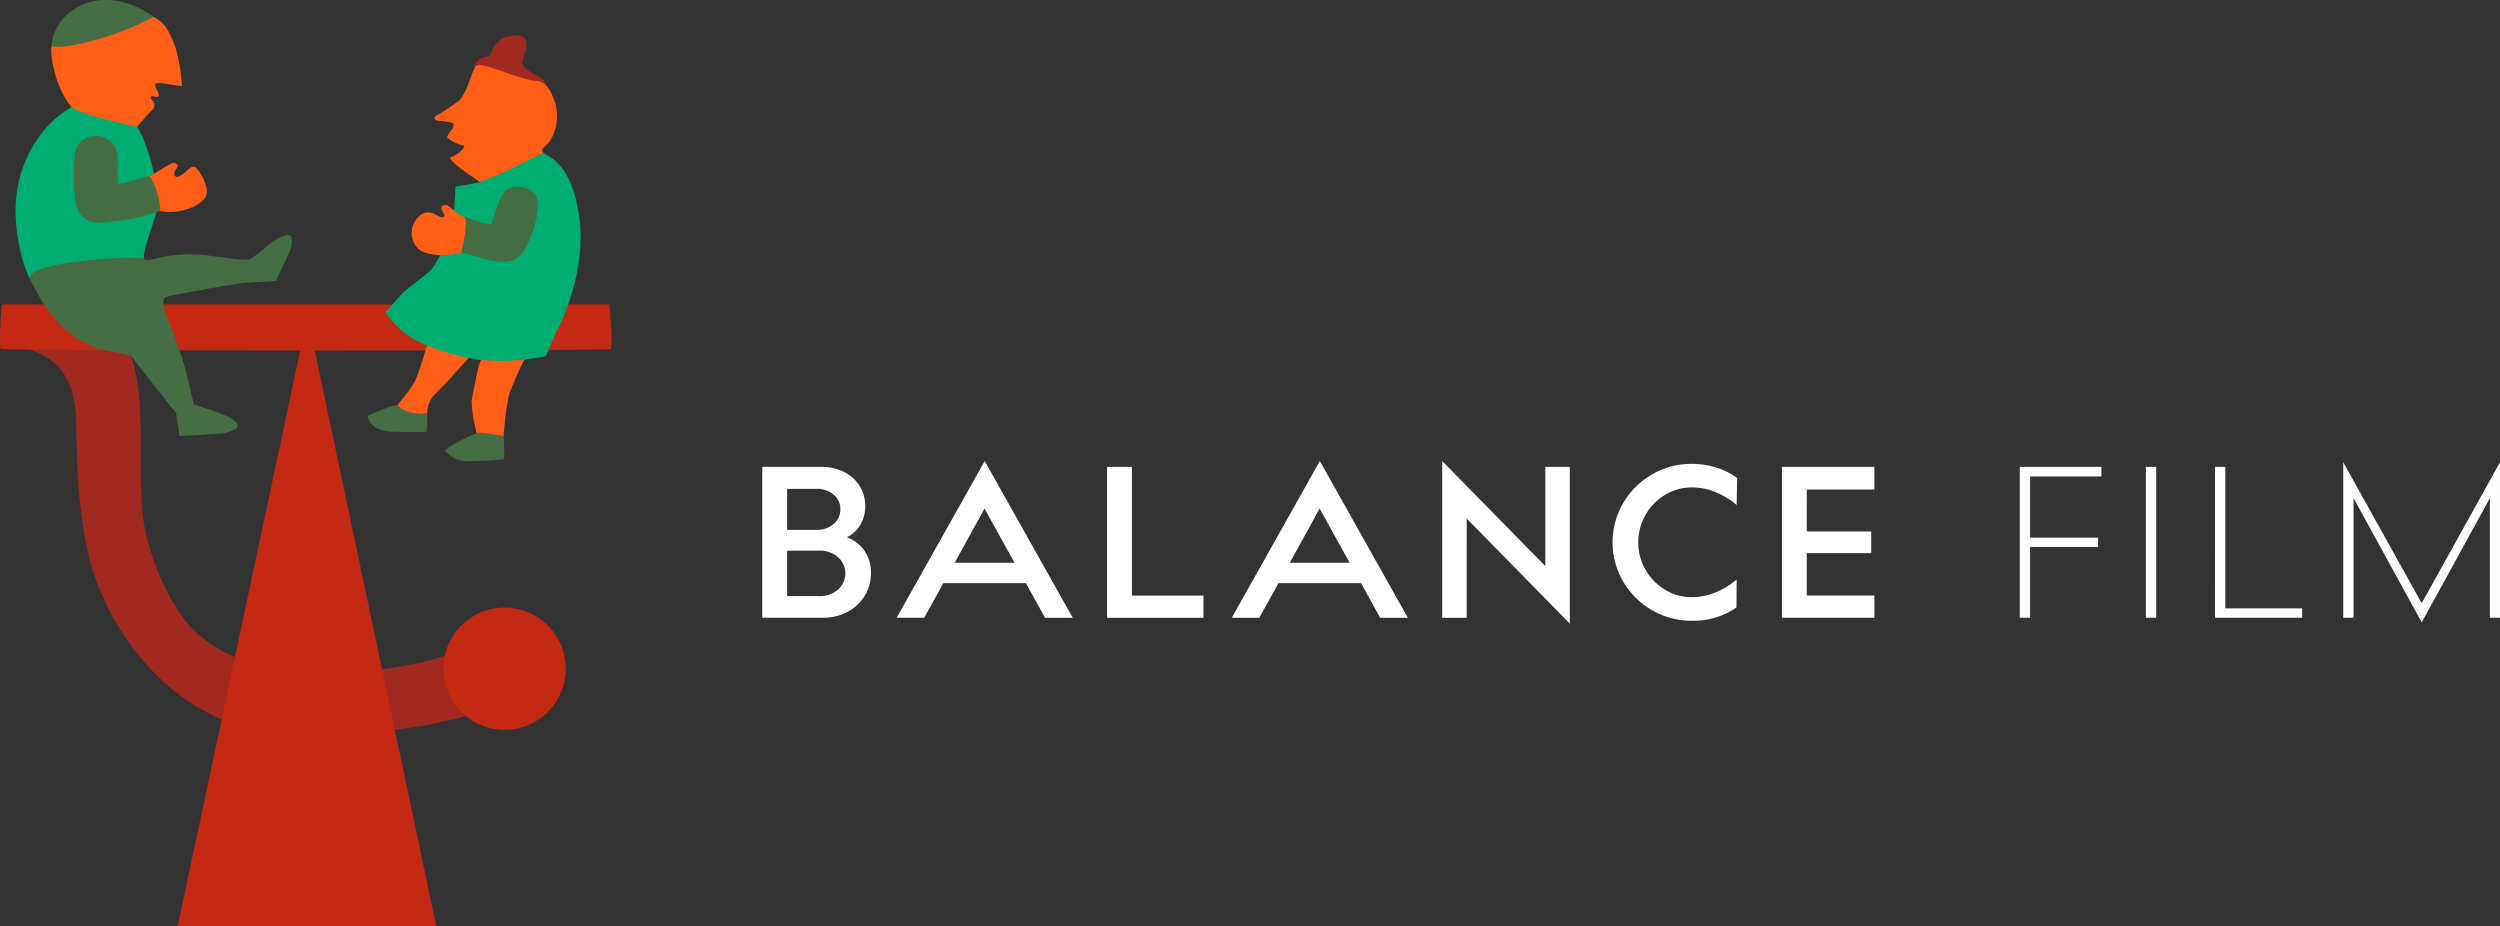 <svg id="Ebene_1" data-name="Ebene 1" xmlns="http://www.w3.org/2000/svg" xmlns:xlink="http://www.w3.org/1999/xlink" viewBox="0 0 568.947 210.827"><rect x="0" y="0" width="568.947" height="210.827" fill="#333333" stroke="none"/><defs><style>.cls-1{fill:none;}.cls-2{clip-path:url(#clip-path);}.cls-3{fill:#a1291f;}.cls-4{fill:#c42914;}.cls-5{fill:#00ad70;}.cls-6{fill:#456e45;}.cls-7{fill:#ff5e17;}.cls-8{fill:#fff;}</style><clipPath id="clip-path" transform="translate(0 0)"><rect class="cls-1" width="568.947" height="210.826"/></clipPath></defs><title>balancefilm-logo</title><g class="cls-2"><path class="cls-3" d="M6.764,79.551c3.6,1.39,10.408,3.511,10.587,17.034.127,9.535.394,18.313,2.541,28.552,2.934,13.983,13.307,30.677,29.383,38.071,10.839,5.251,32.285,3.957,41.852,2.707,7.076-.923,16.266-2.706,20.915-5.445-1.226.722-3.929-13.957-5.476-13.782-2.167,3.49-50.228,16.01-65.637-7.143-4.614-6.933-7.927-16.121-8.537-23.274s-.3-13.838-.387-17.466c-.158-6.526,0-12.749-3.17-20.541a170.669,170.669,0,0,0-19.668.07c-1.953.186-2.4,1.217-2.4,1.217" transform="translate(0 0)"/><path class="cls-4" d="M.555,69.275c-.454.65-.755,9.8-.4,10.13.435.408,138.578.569,138.894,0s-.095-7.913-.381-10.13H.555" transform="translate(0 0)"/><path class="cls-4" d="M71.385,78.607s-1.408-5.79-2.814,0L40.422,210.827h58.87Z" transform="translate(0 0)"/><path class="cls-4" d="M114.842,166.091a13.91,13.91,0,1,0-13.915-13.91,13.913,13.913,0,0,0,13.915,13.91" transform="translate(0 0)"/><path class="cls-5" d="M6.8,63.452c-1.463-2.659-5.281-14.1-1.869-24.495S15.55,24.766,16.542,24.277c.357-.176,14.664,4.56,14.664,4.56s1.869,2.711,3.542,9.39a45.383,45.383,0,0,1,1.242,8.094c.169,1.464-3.786,11.039-3.208,12.757.464,1.376-25.98,4.374-25.98,4.374" transform="translate(0 0)"/><path class="cls-6" d="M66.038,53.627c-.762-.624-3.694.967-4.9,2.059A26.181,26.181,0,0,1,56.8,59.015c-1.067.414-7.76-.671-9.864-.925a31.985,31.985,0,0,0-11.211.687c-1.418.367-2.486.741-2.993.033s-27.1.579-25.931,4.642c1.513,2.967,6.408,14.107,17.59,16.37,4.107.762,4.768,1,5.414,1.108,1.532,1.978,9.729,12.549,10.3,13.085.095.8.757,5.206.757,5.206s9.4-.441,10.49-.73c1.686-.448,2.734-.939,2.733-1.631,0-1.323-3.279-2.479-4.8-3.081-1.4-.552-5-1.622-5.137-1.678-.262-.888-1.7-7.328-2.43-9.725-.925-3.028-3.894-10.582-4.261-11.926s-.437-2.5.2-2.79c1.109-.5,16.29-3.146,17.676-3.27s7.4-.438,7.4-.438,2.7-5.489,3.317-7.017c.136-.337.774-2.668-.008-3.308" transform="translate(0 0)"/><path class="cls-7" d="M33.17,40.541c1.1-.228,5.88-3.892,6.693-3.441,1.433.8-.26,1.4-.2,2.381.092,1.47,1.527.484,2.369-.2s1.455-1.507,2.256-1.312,3.752,4.847,2.454,6.942-6.732,4.451-11.866,2.77c-4.924-1.612-1.707-7.145-1.707-7.145" transform="translate(0 0)"/><path class="cls-6" d="M26.794,41.568c-.066-.79-.019-5.23,0-5.753a4.727,4.727,0,0,0-3.226-4.559,4.875,4.875,0,0,0-6.172,2.3c-.939,1.773-.862,12.668.544,14.73,2.176,3.191,4.858,2.429,8.92,1.959a41.743,41.743,0,0,0,9.354-2.208c.993-.315-1.442-8.084-2.311-7.907-.943.194-3.282.76-4.992,1.265-1.525.45-2.072.722-2.117.176" transform="translate(0 0)"/><path class="cls-7" d="M40.634,13.721a20.245,20.245,0,0,0-2.349-6.665,7.208,7.208,0,0,0-3.367-3.209A83.783,83.783,0,0,0,21.05,6.4a30.71,30.71,0,0,0-9.3,4.037l-.017.011c-.4,2.536,1.1,10.066,4.6,13.938,1.946,1.8,14.868,4.451,14.868,4.451s3.187-3.688,3.57-3.94a1.462,1.462,0,0,0,0-1.938c-.717-.706-.418-1.247.06-1.078s1.023.366,1.3-.066c.222-.345-.739-1.746-.867-2.462s1.916-.4,2.77-.244c.648.119,3.387.529,3.387.529a38.645,38.645,0,0,0-.793-5.918" transform="translate(0 0)"/><path class="cls-6" d="M11.738,10.45C13.4,11.323,24.767,9.3,34.954,3.858,33.5,2.547,24.5-3,16.831,2.149a10.79,10.79,0,0,0-5.1,8.3Z" transform="translate(0 0)"/><path class="cls-7" d="M99.061,71.466c-.577,3.093-3.682,13.516-4.722,15.464s-3.926,5.154-4.387,5.956,3.753,2.291,3.753,2.291,3.45-.155,3.5-1.155a6.962,6.962,0,0,1,1.26-3.748c.806-.85,3.225-3.2,4.434-4.648s3.283-3.457,4.4-4.959a14.425,14.425,0,0,1,3.067-3.238,18.459,18.459,0,0,1,1.915-1.15,73.529,73.529,0,0,0-3.276,6.748c-.3,1.2-1.562,7.047-1.663,8.347a30.2,30.2,0,0,0,1.159,7.2,12.046,12.046,0,0,0,3.326,2.1l2.772-1.4s.1-1.4.252-2.9.705-6.148,1.31-7.5,2.52-6.348,3.83-7.947,4.585-5.148,5.493-7.3-26.425-2.165-26.425-2.165" transform="translate(0 0)"/><path class="cls-6" d="M101.2,102.491a36.185,36.185,0,0,1,7.3-3.92c1.319-.386,6.1.7,6.1.7.1.95.3,5.048,0,5.248s-6.754.436-8.223.442a6.549,6.549,0,0,1-5.177-2.469" transform="translate(0 0)"/><path class="cls-6" d="M97.206,94.022s.051,3.948-.2,4.2-6.5,0-7.61.05a9.021,9.021,0,0,1-4.082-1.049,4.7,4.7,0,0,1-1.652-2.556s5.179-2.47,6.785-2.47c.055.054,1.872,2.427,6.76,1.827" transform="translate(0 0)"/><path class="cls-3" d="M124.619,19.859c-1.3.021-16.289-3.979-16.534-4.316-.378-.521.544-2.688,3.382-2.688a7.288,7.288,0,0,1,2.558-3.909c.7-.558,4.646-1.729,5.529.035a3.223,3.223,0,0,1,.206,2.04c-.271,1.338-1.172,2.723-.8,3.656.64,1.605,3.5,2.361,4.659,3.5a4.836,4.836,0,0,1,1,1.677" transform="translate(0 0)"/><path class="cls-7" d="M123.58,34.735c-.423-.621-.3-.744,1.064-2.035s2.974-5.655,1.611-9.555-2.751-4.573-4.2-4.732c-5.323-.585-12.895-4.962-13.948-3.119s-1.858,6.16-3.964,7.851a48.383,48.383,0,0,1-4.976,3.233c-.341.265-.485,1.035.559,1.109s3.358.365,3.47.661a1.777,1.777,0,0,1-.522,1.516c-.485.518-.99,1.411-.878,1.707a10.5,10.5,0,0,0,3.337,1.7c.3.007.779.121.14.9a7.031,7.031,0,0,1-2.749,1.836c-.985.47,6.11,5.272,6.709,5.576s11.974-.952,13.353-3.357,1-3.293,1-3.293" transform="translate(0 0)"/><path class="cls-5" d="M131.846,49.452c-1.694-12.3-6.911-13.709-8.266-14.717,0,0-10.23,5.557-15.042,6.855-1.195.322-4.878.873-4.878.873l-.338,5.779c-.34,5.779-4,11.559-4.946,12.836S92.6,65.627,91.647,66.7c-.842.948-3.935,4.307-3.935,4.307,3.514,5.349,8.111,7.7,16.521,9.905,8.343,2.188,15.975.912,19.934.172,0,0,1.75-4.112,2.326-5.224,1.118-2.157,7.047-14.113,5.353-26.41" transform="translate(0 0)"/><path class="cls-6" d="M111.947,50.9c.422-1.452,1.252-4.9,2.8-7.218,1.348-2.022,7.493-1.636,7.683,2.409s-2.382,11.338-5.111,12.944-8.5-.628-12.27-1.555c-2.617-.643-.887-7.526-.355-8.149.467-.546,7.16,2.427,7.253,1.569" transform="translate(0 0)"/><path class="cls-7" d="M104.936,57.449c-1.432.634-7.825,1.282-9.951-1.037a5.113,5.113,0,0,1,.953-7.637c2.453-1.441,3.975,1.159,4.967.61s-1.817-2.322.416-2.764c.805-.159,2.743,2.282,4.193,2.728s-.578,8.1-.578,8.1" transform="translate(0 0)"/><path class="cls-8" d="M192.707,122.287a7.413,7.413,0,0,0,3.071-2.828,8,8,0,0,0,1.131-4.241,8.553,8.553,0,0,0-4.808-7.8,11.417,11.417,0,0,0-5.251-1.172H173.479v34.337h13.775a11.7,11.7,0,0,0,5.655-1.353,9.965,9.965,0,0,0,3.9-3.676,9.749,9.749,0,0,0,1.394-5.11,8.733,8.733,0,0,0-1.475-5.111,8.183,8.183,0,0,0-4.02-3.049m-13.573-1.7v-9.331h6.625a5.8,5.8,0,0,1,3.979,1.333,4.233,4.233,0,0,1,1.515,3.312,4.3,4.3,0,0,1-1.515,3.333,5.749,5.749,0,0,1-3.979,1.353Zm7.272,15.068h-7.272V125.316h7.272a6.207,6.207,0,0,1,4.322,1.5,4.908,4.908,0,0,1,0,7.352,6.207,6.207,0,0,1-4.322,1.495m47.061-2.949,4.363,7.877h6.3L224.1,104.917l-20.036,35.669h6.261l4.363-7.877Zm-2.585-4.646H217.268l6.787-12.32Zm21.062,12.523h21.935v-5.05H257.6V106.249h-5.656Zm57.791-7.877,4.363,7.877h6.3l-20.036-35.669-20.036,35.669h6.26l4.363-7.877Zm-2.586-4.646H293.536l6.786-12.32Zm21.063-23.146v35.669h5.575V118.005l23.47,23.914v-35.67h-5.575v22.582Zm67.012,10.017.122-6.14a16.22,16.22,0,0,0-4.767-2.4,18.435,18.435,0,0,0-5.575-.829,17.675,17.675,0,0,0-9.029,2.4,18,18,0,0,0-6.564,6.5,17.734,17.734,0,0,0,0,17.9,17.978,17.978,0,0,0,6.564,6.5,17.665,17.665,0,0,0,9.029,2.4,17.167,17.167,0,0,0,10.18-3.03l.04-6.342a18,18,0,0,1-4.766,2.908A14.094,14.094,0,0,1,385,135.9a11.514,11.514,0,0,1-6.1-1.7,12.5,12.5,0,0,1-4.423-4.565,12.6,12.6,0,0,1,4.444-17.007,11.531,11.531,0,0,1,6.079-1.7,14.131,14.131,0,0,1,5.454,1.071,17.842,17.842,0,0,1,4.766,2.928m15.961-3.514h15.391v-5.171H405.53v34.337h21.046v-5.05H411.185v-9.654h14.664v-4.929H411.185ZM462,108.431h16.239v-2.182H459.659v34.337H462V124.468h15.471v-2.1H462Zm28.7-2.182h-2.343v34.337h2.343Zm13.386,34.337h19.835v-2.141H506.435v-32.2h-2.343ZM533.277,105.2v35.387h2.343V113.359l15.512,28.277,15.512-28.277v27.227h2.3V105.2l-17.815,32.074Z" transform="translate(0 0)"/></g></svg>